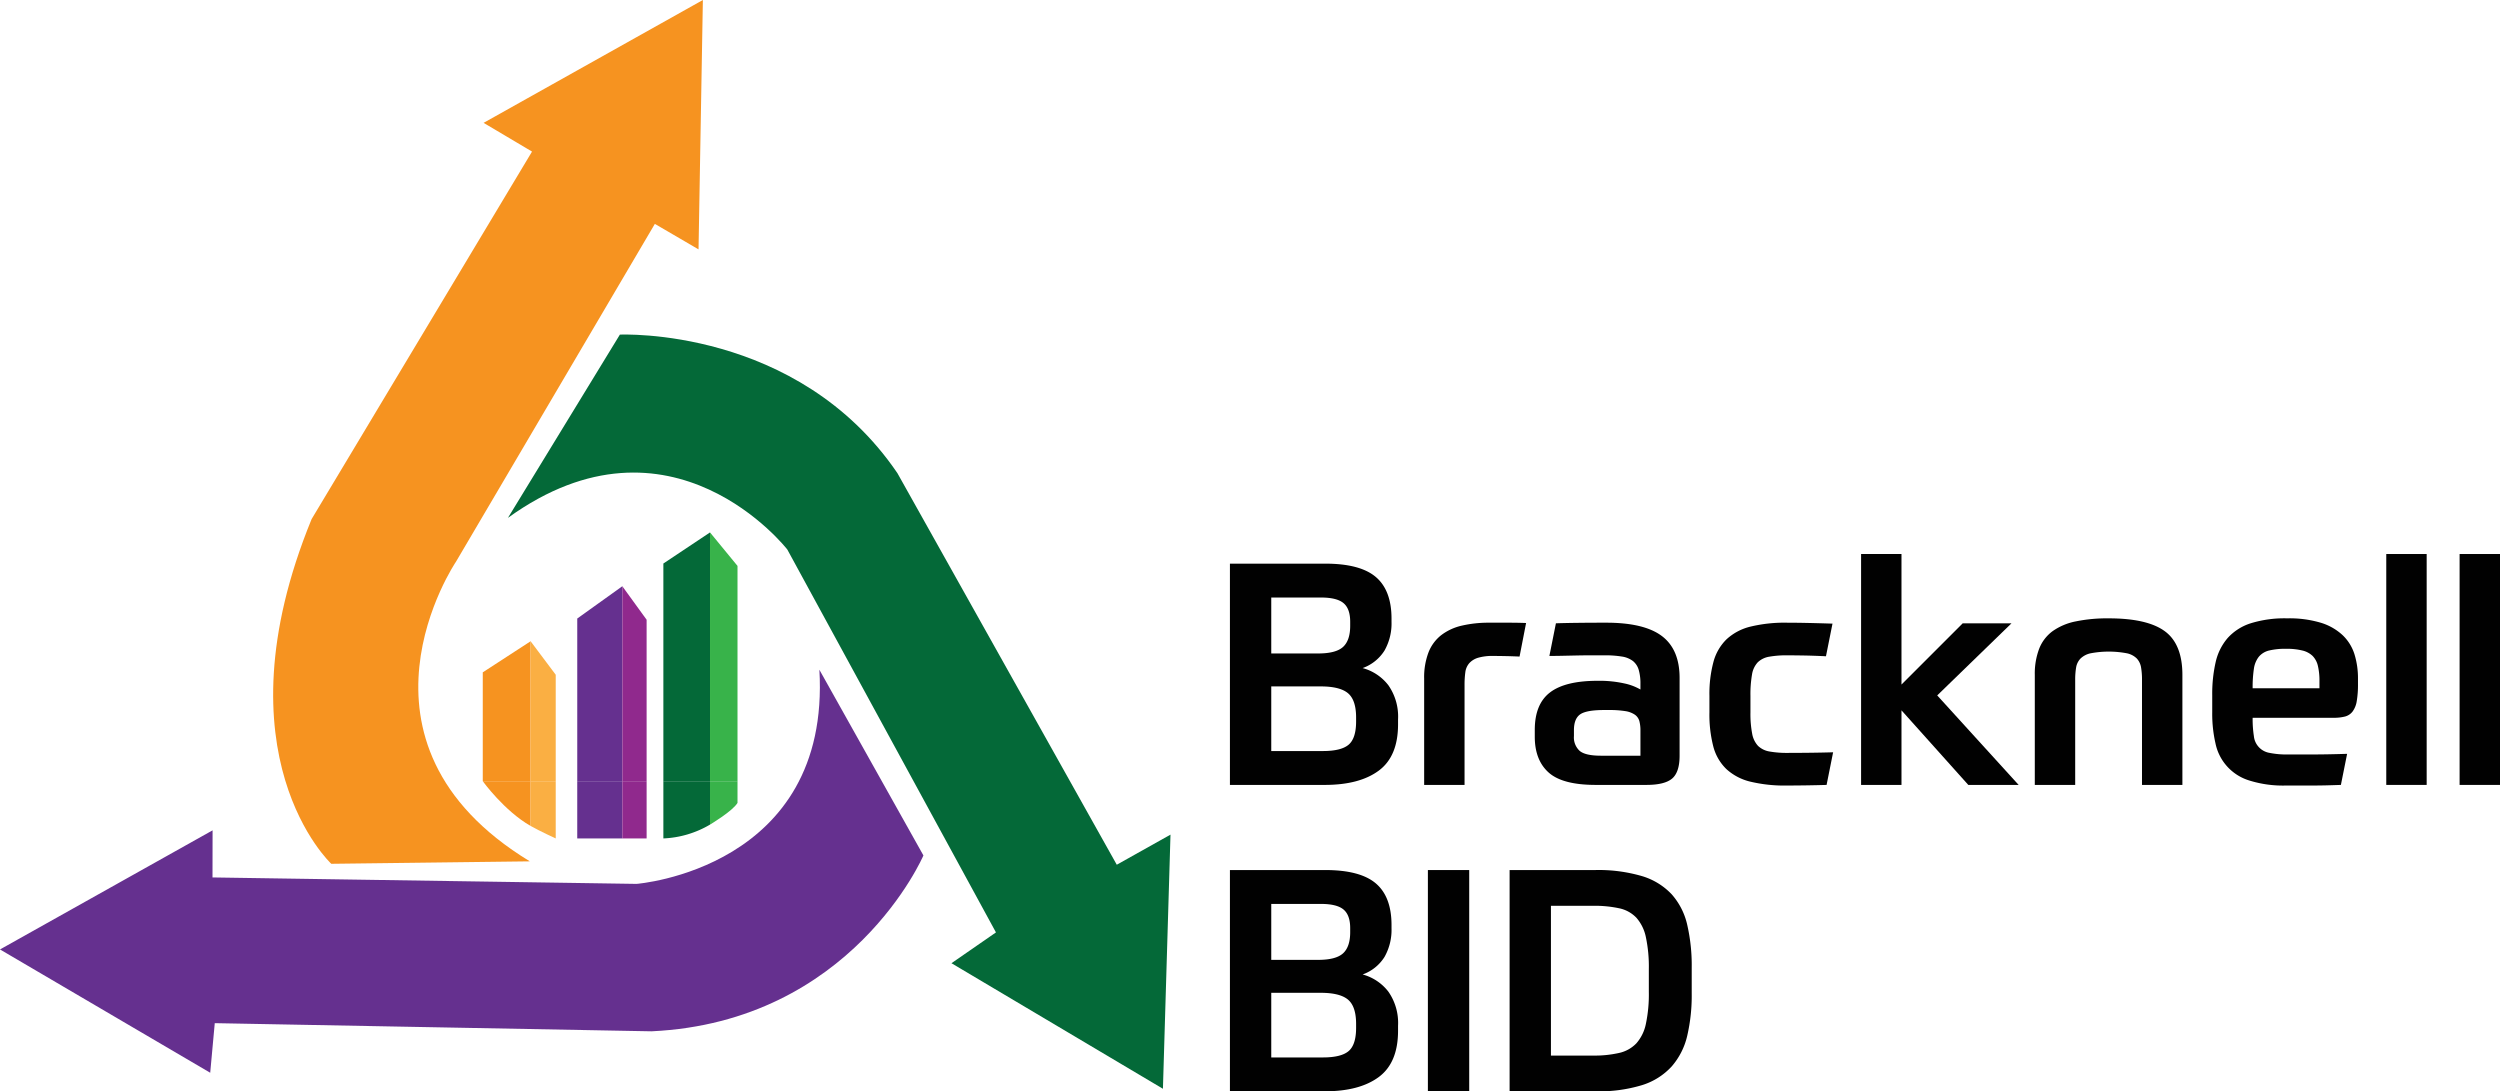 <?xml version="1.0" encoding="UTF-8"?>
<svg xmlns="http://www.w3.org/2000/svg" id="Layer_1" data-name="Layer 1" viewBox="0 0 600.667 262.206"><defs><style>.cls-1{fill:#f69320;}.cls-2{fill:#046938;}.cls-3{fill:#65308f;}.cls-4{fill:#faaf43;}.cls-5{fill:#90298d;}.cls-6{fill:#38b34a;}.cls-7{fill:#010101;}</style></defs><path class="cls-1" d="M116.191,29.517,168.877,0l-1.042,59.918L157.339,53.793l-47.773,81.155S80.15,178.271,127.3,206.953l-47.702.589s-27.988-25.998-4.727-82.823L127.828,36.42Z"/><path class="cls-2" d="M148.935,80.398s42.67-2.01,66.679,33.28l52.71,94.088,12.906-7.231-1.817,61.061-50.809-30.167,10.69-7.401-50.132-92s-27.9-35.933-67.125-7.6Z"/><path class="cls-3" d="M196.869,160.913l25,44.623s-17.156,39.987-65.332,42.254L51.6,245.831l-1.093,11.915L0,228.12l51.076-28.617-.02,11.316,101.884,1.55s46.734-3.58,43.929-51.455"/><polygon class="cls-1" points="115.993 187.693 115.993 161.543 127.488 154.072 127.488 187.693 115.993 187.693"/><polygon class="cls-4" points="133.522 162.119 133.522 187.694 127.488 187.694 127.488 154.072 133.522 162.119"/><polygon class="cls-3" points="138.694 148.613 149.526 140.853 149.526 187.693 138.694 187.693 138.694 148.613"/><polygon class="cls-5" points="155.361 148.9 155.361 187.692 149.524 187.692 149.524 140.853 155.361 148.9"/><polygon class="cls-2" points="159.384 135.394 170.591 127.923 170.591 187.695 159.384 187.695 159.384 135.394"/><polygon class="cls-6" points="177.2 135.969 177.2 187.694 170.591 187.694 170.591 127.922 177.2 135.969"/><path class="cls-1" d="M115.993,187.693s5.16,7.147,11.495,10.751V187.693Z"/><path class="cls-4" d="M133.522,187.693v13.755s-3.709-1.688-6.034-3.005V187.693Z"/><rect class="cls-3" x="138.693" y="187.694" width="10.832" height="13.755"/><rect class="cls-5" x="149.524" y="187.694" width="5.837" height="13.755"/><path class="cls-2" d="M159.384,187.693v13.755a23.993,23.993,0,0,0,11.207-3.326v-10.429Z"/><path class="cls-6" d="M177.2,187.693h-6.609v10.429s5.428-3.225,6.609-5.214Z"/><path class="cls-7" d="M295.51,135.427h22.922q8.363,0,12.134,3.21,3.769,3.211,3.77,10.006v.746a13.209,13.209,0,0,1-1.68,6.907,10.29,10.29,0,0,1-5.263,4.219,11.627,11.627,0,0,1,6.197,4.144,13.134,13.134,0,0,1,2.315,8.176v1.195q0,7.691-4.63,11.125t-12.991,3.435H295.51Zm9.931,8.139v13.44h11.275q4.255,0,5.974-1.568,1.716-1.569,1.717-5.077v-.971q0-3.136-1.605-4.48-1.607-1.343-5.414-1.344Zm0,36.885h12.395q4.405,0,6.198-1.53,1.79-1.53,1.792-5.562v-.97q0-4.181-1.941-5.824-1.943-1.642-6.572-1.643H305.441Z"/><path class="cls-7" d="M351.884,188.589h-9.706v-25.536a16.801,16.801,0,0,1,1.045-6.309,9.778,9.778,0,0,1,3.061-4.144,12.874,12.874,0,0,1,4.928-2.277,28.189,28.189,0,0,1,6.645-.709H362.71q2.016,0,3.958.075l-1.569,8.063q-1.495-.073-3.285-.112-1.792-.037-2.986-.037a12.267,12.267,0,0,0-3.734.448,4.641,4.641,0,0,0-2.091,1.307,4.092,4.092,0,0,0-.934,2.165,22.25,22.25,0,0,0-.186,3.098Z"/><path class="cls-7" d="M403.551,181.57q0,3.959-1.793,5.488-1.792,1.531-6.197,1.53h-12.17q-7.99,0-11.312-2.987-3.322-2.985-3.322-8.587v-1.643q0-6.197,3.658-8.997t11.424-2.8a27.616,27.616,0,0,1,6.459.635,13.118,13.118,0,0,1,3.845,1.456v-1.344a11.705,11.705,0,0,0-.41-3.36,4.258,4.258,0,0,0-1.381-2.128,5.77,5.77,0,0,0-2.651-1.083,24.86,24.86,0,0,0-4.219-.298h-3.136q-1.719,0-3.473.037t-3.471.075q-1.719.038-3.137.037l1.568-7.84q2.089-.074,5.226-.112t6.869-.037q9.11,0,13.366,3.21t4.256,10.08Zm-9.408,0v-6.048a8.602,8.602,0,0,0-.261-2.277,2.788,2.788,0,0,0-1.083-1.53,5.582,5.582,0,0,0-2.315-.859,23.96,23.96,0,0,0-3.957-.261h-1.12q-4.257,0-5.749,1.045-1.495,1.046-1.494,3.808v1.419a4.362,4.362,0,0,0,1.382,3.546q1.379,1.159,5.115,1.157Z"/><path class="cls-7" d="M429.535,157.453a24.197,24.197,0,0,0-4.481.336,5.14,5.14,0,0,0-2.725,1.344,5.552,5.552,0,0,0-1.381,2.949,27.842,27.842,0,0,0-.374,5.077v4.032a25.363,25.363,0,0,0,.412,5.077,5.749,5.749,0,0,0,1.418,2.949,5.172,5.172,0,0,0,2.763,1.344,23.726,23.726,0,0,0,4.368.336q2.536,0,5.525-.037,2.984-.037,5.376-.112l-1.568,7.84q-2.39.074-5.077.112-2.689.036-4.48.037a34.985,34.985,0,0,1-8.774-.934,12.948,12.948,0,0,1-5.749-3.024,11.592,11.592,0,0,1-3.136-5.414,30.627,30.627,0,0,1-.934-8.176V167.16a29.661,29.661,0,0,1,.971-8.139,11.867,11.867,0,0,1,3.174-5.45,12.975,12.975,0,0,1,5.749-3.024,34.719,34.719,0,0,1,8.699-.933q4.106,0,10.976.224l-1.568,7.84q-3.136-.15-5.487-.187T429.535,157.453Z"/><path class="cls-7" d="M456.863,164.472l14.709-14.709h11.723L465.449,167.085l19.563,21.504H472.916l-16.053-17.92v17.92h-9.706V133.112h9.706Z"/><path class="cls-7" d="M488.894,188.589V162.157a16.869,16.869,0,0,1,1.045-6.272,9.54,9.54,0,0,1,3.21-4.219,14.445,14.445,0,0,1,5.525-2.352,37.348,37.348,0,0,1,7.989-.746q9.258,0,13.476,3.098t4.219,10.491v26.432h-9.706v-25.237a17.393,17.393,0,0,0-.224-2.987,4.146,4.146,0,0,0-1.008-2.128,4.748,4.748,0,0,0-2.389-1.27,23.442,23.442,0,0,0-8.736,0,4.987,4.987,0,0,0-2.426,1.27,4.003,4.003,0,0,0-1.045,2.128,17.393,17.393,0,0,0-.224,2.987v25.237Z"/><path class="cls-7" d="M541.235,172.461a26.541,26.541,0,0,0,.298,4.406,4.524,4.524,0,0,0,3.808,4.032,20.224,20.224,0,0,0,4.33.373h5.974q3.36,0,8.288-.15l-1.494,7.467q-2.091.074-3.734.112-1.643.036-3.174.037h-6.308a26.986,26.986,0,0,1-8.737-1.195,11.791,11.791,0,0,1-8.176-8.922,31.775,31.775,0,0,1-.784-7.429V167.01a34.198,34.198,0,0,1,.821-7.915,13.364,13.364,0,0,1,2.875-5.787,12.586,12.586,0,0,1,5.526-3.546,27.342,27.342,0,0,1,8.772-1.195,26.252,26.252,0,0,1,8.177,1.083,13.362,13.362,0,0,1,5.226,3.024,10.851,10.851,0,0,1,2.8,4.592,19.496,19.496,0,0,1,.821,5.787v1.27a23.386,23.386,0,0,1-.299,4.144,5.667,5.667,0,0,1-1.007,2.501,3.382,3.382,0,0,1-1.829,1.195,10.889,10.889,0,0,1-2.763.298Zm8.063-16.576a16.754,16.754,0,0,0-4.106.41,4.616,4.616,0,0,0-2.464,1.493,5.999,5.999,0,0,0-1.195,2.912,29.878,29.878,0,0,0-.298,4.667h16.052V163.65a15.376,15.376,0,0,0-.373-3.658,5.033,5.033,0,0,0-1.269-2.389,5.309,5.309,0,0,0-2.464-1.307A15.64,15.64,0,0,0,549.298,155.885Z"/><path class="cls-7" d="M573.341,133.112h9.706v55.477H573.341Z"/><path class="cls-7" d="M590.961,133.112h9.706v55.477h-9.706Z"/><path class="cls-7" d="M295.51,209.044h22.922q8.363,0,12.134,3.21,3.769,3.211,3.77,10.006v.746a13.209,13.209,0,0,1-1.68,6.907,10.29,10.29,0,0,1-5.263,4.219,11.627,11.627,0,0,1,6.197,4.144,13.134,13.134,0,0,1,2.315,8.176v1.195q0,7.691-4.63,11.125t-12.991,3.435H295.51Zm9.931,8.139v13.44h11.275q4.255,0,5.974-1.568,1.716-1.569,1.717-5.077v-.971q0-3.136-1.605-4.48-1.607-1.344-5.414-1.344Zm0,36.885h12.395q4.405,0,6.198-1.53,1.79-1.53,1.792-5.562v-.971q0-4.181-1.941-5.824-1.943-1.642-6.572-1.643H305.441Z"/><path class="cls-7" d="M353.004,209.044v53.162h-9.93V209.044Z"/><path class="cls-7" d="M362.709,209.044H383.242A37.043,37.043,0,0,1,394.517,210.5a16.16,16.16,0,0,1,7.13,4.368,16.509,16.509,0,0,1,3.734,7.317,43.601,43.601,0,0,1,1.082,10.304v6.197a42.752,42.752,0,0,1-1.082,10.192,17.063,17.063,0,0,1-3.734,7.355,16.109,16.109,0,0,1-7.094,4.48,35.508,35.508,0,0,1-11.163,1.493H362.709Zm9.93,44.576h10.155a26.402,26.402,0,0,0,6.235-.635,8.184,8.184,0,0,0,4.144-2.315,10.139,10.139,0,0,0,2.277-4.666,34.204,34.204,0,0,0,.71-7.691v-5.45a34.212,34.212,0,0,0-.71-7.691,10.144,10.144,0,0,0-2.277-4.666,7.968,7.968,0,0,0-4.144-2.277,28.03,28.03,0,0,0-6.235-.597H372.639Z"/></svg>